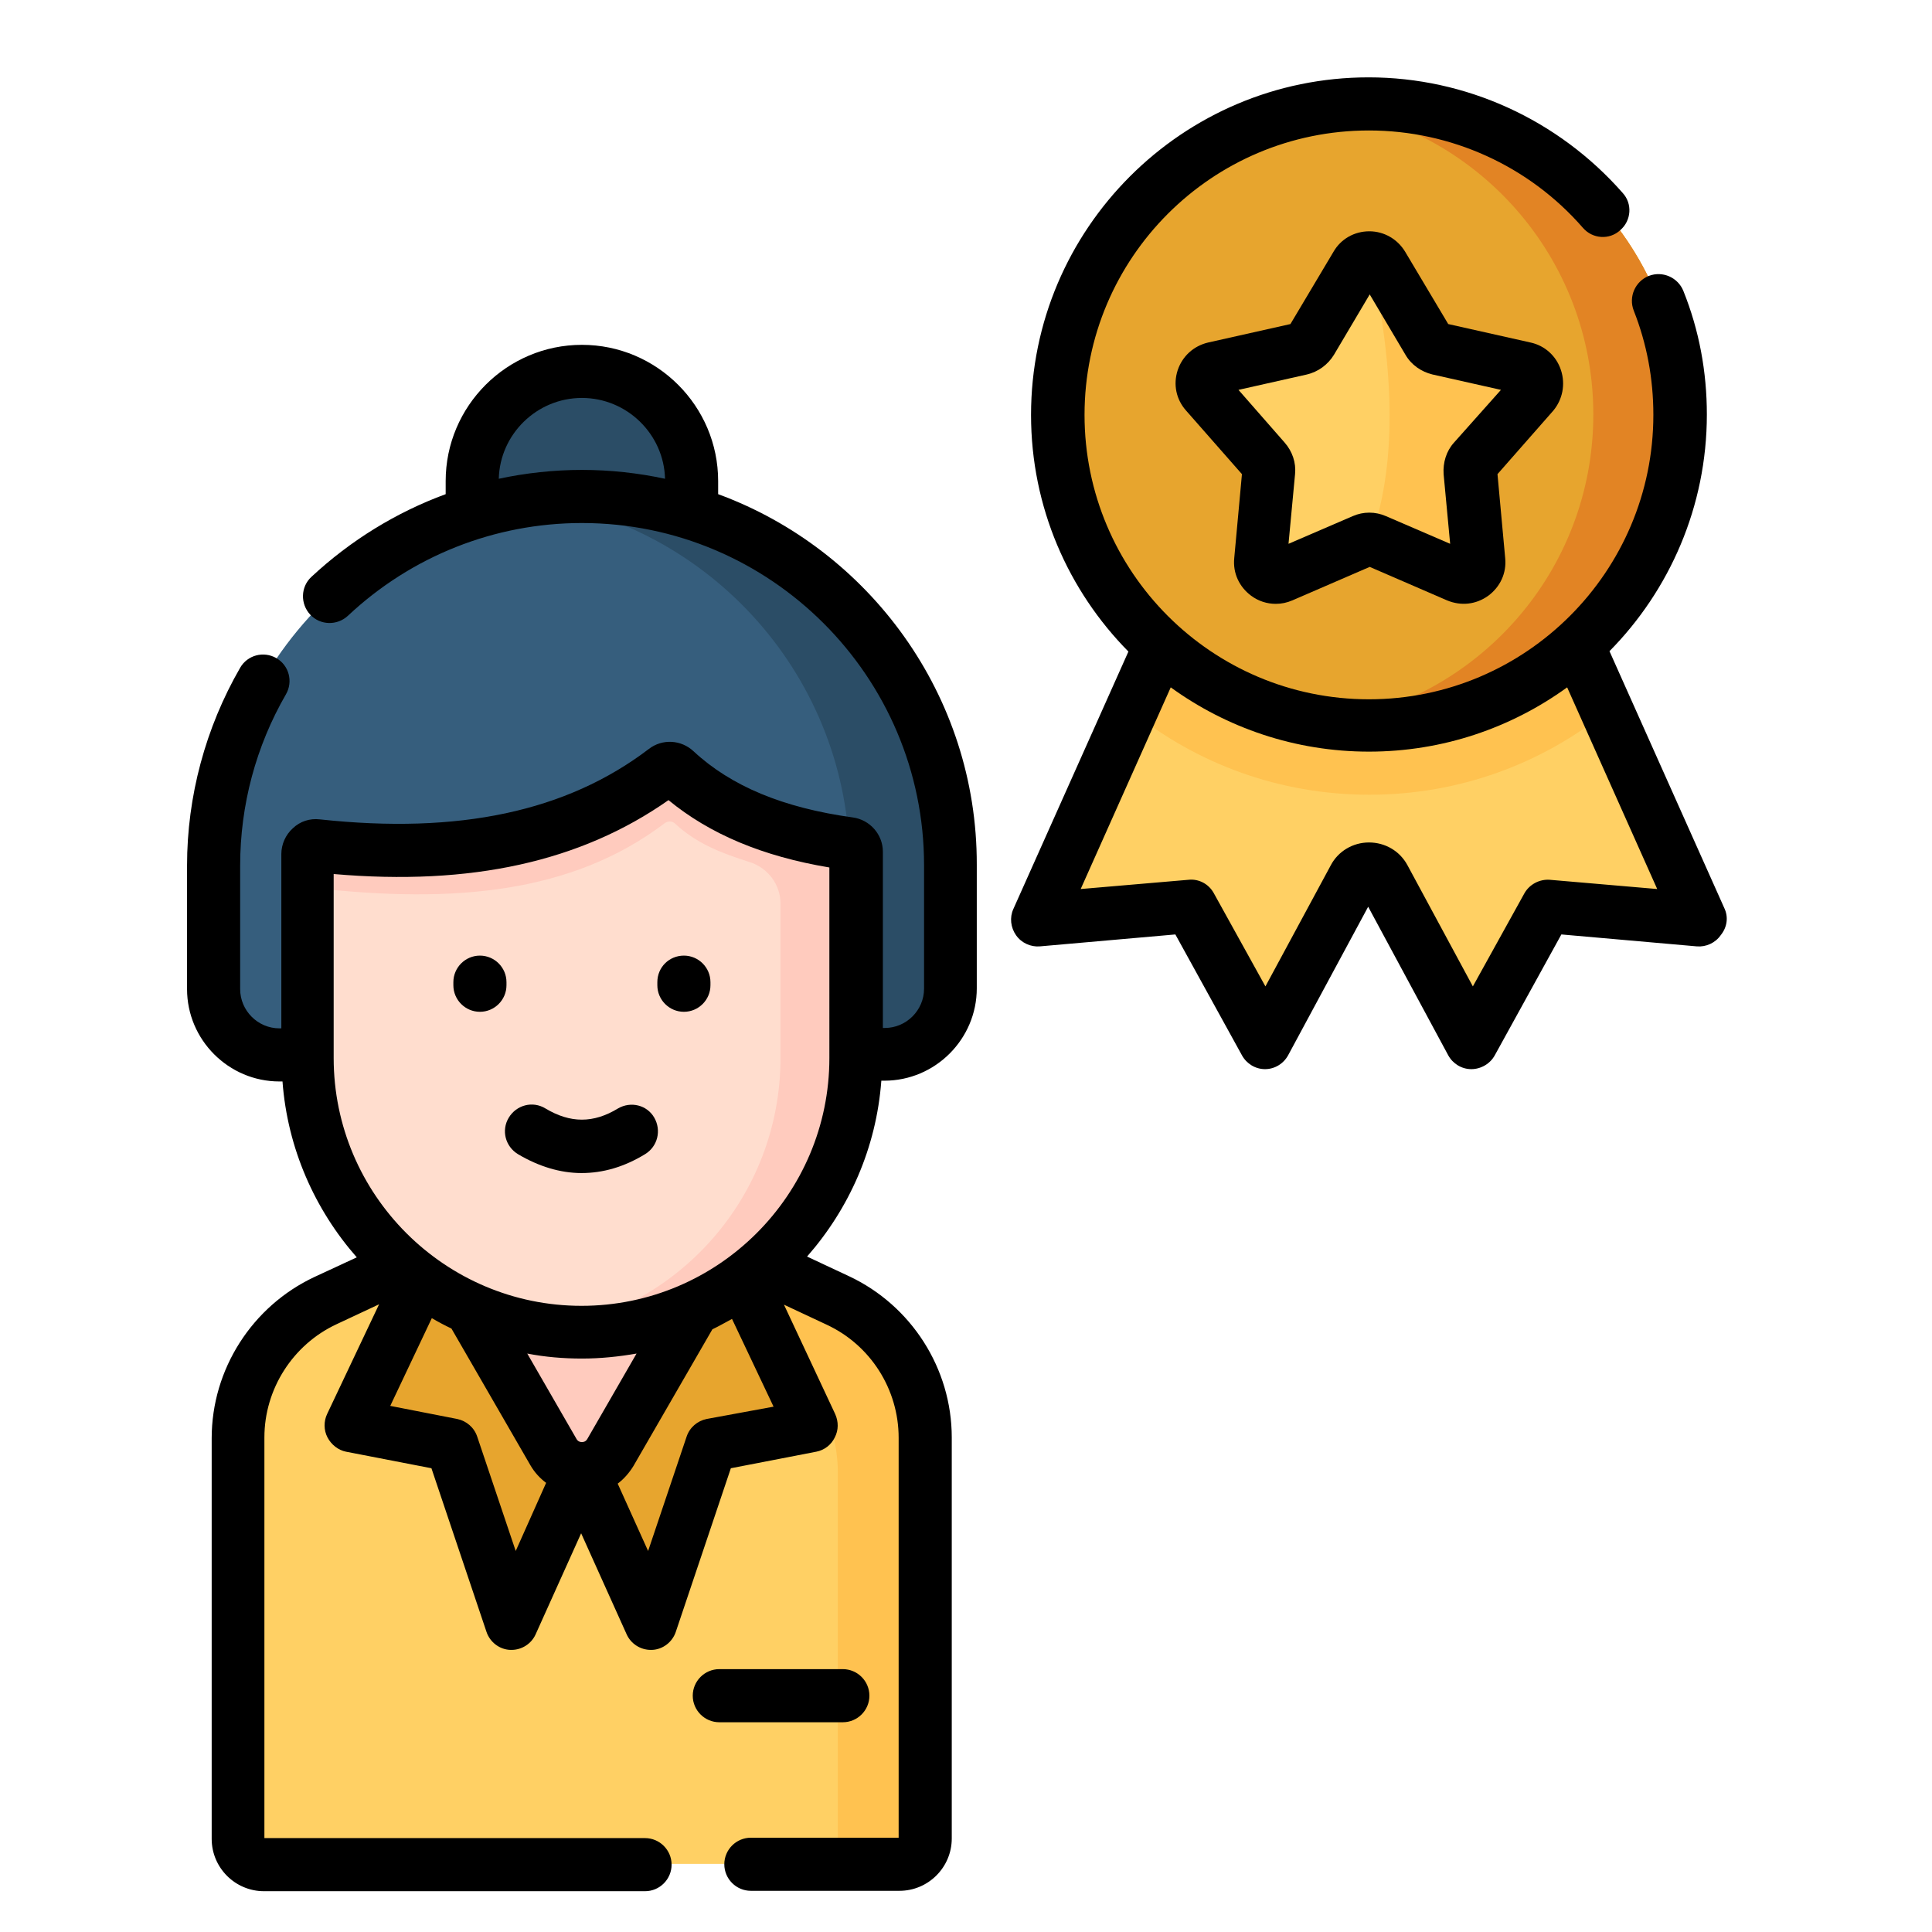 <?xml version="1.0" encoding="utf-8"?>
<!-- Generator: Adobe Illustrator 23.0.5, SVG Export Plug-In . SVG Version: 6.00 Build 0)  -->
<svg version="1.1" id="Capa_1" xmlns="http://www.w3.org/2000/svg" xmlns:xlink="http://www.w3.org/1999/xlink" x="0px" y="0px"
	 width="502px" height="502px" viewBox="0 0 502 502" style="enable-background:new 0 0 502 502;" xml:space="preserve">
<style type="text/css">
	.st0{fill:#FFD064;}
	.st1{fill:#FFC250;}
	.st2{fill:#2B4D66;}
	.st3{fill:#365E7D;}
	.st4{fill:#E7A52E;}
	.st5{fill:#FFCBBE;}
	.st6{fill:#FFDDCE;}
	.st7{fill:#E28424;}
</style>
<g>
	<path class="st0" d="M217.8,337.9l-19.9-9.3h-93.5l-19.9,9.3c-13.9,6.5-22.7,20.4-22.7,35.6v104.1c0,3.7,3,6.7,6.7,6.7h165.2
		c3.7,0,6.7-3,6.7-6.7V373.5C240.5,358.3,231.7,344.4,217.8,337.9L217.8,337.9z"/>
	<path class="st1" d="M217.8,337.9l-19.9-9.3c-17.9-8.6-26.7-7-22.8,9.2l19.9,9.3c13.9,6.5,22.7,20.4,22.7,35.6v98.6
		c0,1.1-0.3,2.1-0.7,3h16.8c3.7,0,6.7-3,6.7-6.7V373.5C240.5,358.3,231.7,344.4,217.8,337.9L217.8,337.9z"/>
	<path class="st2" d="M179.7,169.1h-57V125c0-15.7,12.8-28.5,28.5-28.5s28.5,12.8,28.5,28.5L179.7,169.1L179.7,169.1z"/>
	<path class="st3" d="M229.9,274H72.5c-9.4,0-17.1-7.6-17.1-17.1v-32.1c0-52.9,42.9-95.8,95.8-95.8s95.8,42.9,95.8,95.8v32.1
		C247,266.3,239.3,274,229.9,274z"/>
	<path class="st2" d="M151.2,129c-4.4,0-8.8,0.3-13.1,0.9c46.7,6.4,82.7,46.4,82.7,94.9v32.1c0,9.4-7.6,17.1-17.1,17.1h26.1
		c9.4,0,17.1-7.6,17.1-17.1v-32.1C247,171.9,204.1,129,151.2,129L151.2,129z"/>
	<g>
		<path class="st4" d="M109.3,332.5l-18,37.9l26.1,5.1l15.6,46.3l18.1-40.2v-61.5L109.3,332.5z"/>
	</g>
	<g>
		<path class="st4" d="M193,332.5l18,37.9l-26.1,5.1l-15.6,46.3l-18.1-40.2v-61.5L193,332.5z"/>
	</g>
	<path class="st5" d="M158.6,377.3l25.8-44.6H118l25.8,44.6C147.1,383.1,155.3,383.1,158.6,377.3L158.6,377.3z"/>
	<path class="st6" d="M82.3,219.7c-1.3-0.1-2.4,0.8-2.4,2.1V246v27.6v1.2c0,39.4,31.9,71.3,71.3,71.3c39.4,0,71.3-31.9,71.3-71.3
		v-53.6c0-1.1-0.8-2-1.8-2.1c-17.9-2.5-33.4-8.1-45.1-19c-0.8-0.7-1.9-0.8-2.8-0.1C148.7,218.3,117.9,223.6,82.3,219.7L82.3,219.7z"
		/>
	<path class="st5" d="M220.6,219.2c-16.6-2.3-32.8-7.6-45.1-19c-0.8-0.7-1.9-0.8-2.8-0.1c-24.1,18.3-54.9,23.5-90.5,19.6
		c-1.3-0.1-2.4,0.8-2.4,2.1v11.1c0-1.3,1.1-2.2,2.4-2.1c35.6,3.9,66.4,1.4,90.5-16.9c0.8-0.6,2-0.6,2.7,0.1
		c5.6,5.2,12.1,7.7,19.4,10c4.7,1.5,8,5.8,8,10.8v40.1c0,36-26.7,65.8-61.4,70.6c3.2,0.4,6.5,0.7,9.8,0.7
		c39.4,0,71.3-31.9,71.3-71.3c0-3.5,0-56.8,0-53.6C222.4,220.2,221.7,219.3,220.6,219.2L220.6,219.2z"/>
	<path class="st0" d="M391.5,126.5l-35.7,13.7l-35.7-13.7l-50.3,112.4l39.6-3.4l19.5,35.3l23-42.7c1.7-3.1,6.1-3.1,7.7,0l23,42.7
		l19.5-35.3l39.6,3.4L391.5,126.5z"/>
	<path class="st1" d="M355.8,206.5c23.4,0,44.9-8.1,61.8-21.7l-26.1-58.3l-35.7,13.7l-35.7-13.7L294,184.8
		C310.9,198.4,332.4,206.5,355.8,206.5z"/>
	<circle class="st4" cx="355.8" cy="107.7" r="80.8"/>
	<circle class="st4" cx="355.8" cy="107.7" r="80.8"/>
	<path class="st7" d="M355.8,26.9c-3.8,0-7.6,0.3-11.3,0.8c39.3,5.5,69.5,39.2,69.5,80c0,40.8-30.2,74.5-69.5,80
		c3.7,0.5,7.4,0.8,11.3,0.8c44.6,0,80.8-36.2,80.8-80.8C436.6,63.1,400.4,26.9,355.8,26.9z"/>
	<path class="st0" d="M359.2,68.8L371,88.7c0.6,0.9,1.5,1.6,2.5,1.8l22.6,5.1c2.9,0.7,4.1,4.2,2.1,6.5L383,119.6
		c-0.7,0.8-1.1,1.9-1,3l2.1,23.1c0.3,3-2.8,5.2-5.5,4l-21.3-9.2c-1-0.4-2.1-0.4-3.1,0l-21.3,9.2c-2.8,1.2-5.8-1-5.5-4l2.1-23.1
		c0.1-1.1-0.2-2.2-1-3l-15.3-17.4c-2-2.3-0.8-5.8,2.1-6.5l22.6-5.1c1.1-0.2,2-0.9,2.5-1.8l11.8-19.9
		C353.9,66.2,357.7,66.2,359.2,68.8L359.2,68.8z"/>
	<path class="st1" d="M357.4,140.5l21.3,9.2c2.8,1.2,5.8-1,5.5-4l-2.1-23.1c-0.1-1.1,0.2-2.2,1-3l15.3-17.4c2-2.3,0.8-5.8-2.1-6.5
		l-22.6-5.1c-1.1-0.2-2-0.9-2.5-1.8l-11.8-19.9c-0.8-1.3-2.1-1.9-3.4-1.9c6.6,29.7,6.9,54.4,0,73.3
		C356.3,140.1,356.9,140.3,357.4,140.5L357.4,140.5z"/>
	<g>
		<path d="M186.6,128.4V125c0-19.5-15.9-35.4-35.4-35.4c-19.5,0-35.4,15.9-35.4,35.4v3.4c-12.8,4.7-24.7,12-34.9,21.5
			c-2.8,2.6-2.9,7-0.3,9.8c2.6,2.8,7,2.9,9.8,0.3c16.5-15.5,38.1-24.1,60.8-24.1c49,0,88.9,39.9,88.9,88.9v32.1
			c0,5.6-4.6,10.2-10.2,10.2h-0.5v-45.8c0-4.5-3.4-8.3-7.8-8.9c-18.1-2.5-31.6-8.1-41.4-17.2c-3.2-3-8.1-3.3-11.6-0.6
			c-21.4,16.3-49.4,22.2-85.5,18.3c-2.6-0.3-5.1,0.5-7,2.3c-1.9,1.7-3,4.2-3,6.7v45.3h-0.5c-5.6,0-10.2-4.6-10.2-10.2v-32.1
			c0-15.7,4.1-31,11.9-44.5c1.9-3.3,0.8-7.5-2.5-9.4c-3.3-1.9-7.5-0.8-9.4,2.5c-9,15.6-13.8,33.4-13.8,51.4v32.1
			c0,13.2,10.8,24,24,24h0.8c1.3,17.4,8.4,33.3,19.3,45.7l-11,5.1c-16.2,7.6-26.7,24-26.7,41.9v104.1c0,7.5,6.1,13.6,13.6,13.6h99
			c3.8,0,6.9-3.1,6.9-6.9s-3.1-6.9-6.9-6.9H68.7V373.5c0-12.6,7.4-24.1,18.7-29.4l11.1-5.2l-13.5,28.5c-0.9,1.9-0.9,4.2,0.1,6.1
			c1,1.9,2.8,3.3,4.8,3.7l22.2,4.3l14.3,42.5c0.9,2.7,3.4,4.6,6.2,4.7c0.1,0,0.2,0,0.3,0c2.7,0,5.2-1.6,6.3-4.1l11.8-26.2l11.8,26.2
			c1.1,2.5,3.6,4.1,6.3,4.1c0.1,0,0.2,0,0.3,0c2.8-0.1,5.3-2,6.2-4.7l14.3-42.5l22.2-4.3c2.1-0.4,3.9-1.8,4.8-3.7
			c1-1.9,1-4.1,0.1-6.1L203.7,339l11.1,5.2c11.4,5.3,18.7,16.8,18.7,29.4v103.9h-38.4c-3.8,0-6.9,3.1-6.9,6.9s3.1,6.9,6.9,6.9h38.6
			c7.5,0,13.6-6.1,13.6-13.6V373.5c0-17.9-10.5-34.3-26.7-41.9l-10.9-5.1c10.9-12.4,18-28.2,19.3-45.7h0.8c13.2,0,24-10.8,24-24
			v-32.1C253.9,180.6,225.8,142.8,186.6,128.4L186.6,128.4z M129.6,124.4c0.3-11.6,9.9-21,21.6-21c11.7,0,21.3,9.4,21.6,21
			c-7-1.5-14.2-2.3-21.6-2.3C143.9,122.1,136.6,122.9,129.6,124.4z M152.6,373.9c-0.4,0.7-1,0.8-1.4,0.8c-0.4,0-1-0.1-1.4-0.8
			l-12.8-22.2c4.6,0.9,9.4,1.3,14.2,1.3c4.9,0,9.6-0.5,14.2-1.3L152.6,373.9z M134,403l-10-29.7c-0.8-2.4-2.8-4.1-5.2-4.6l-17.4-3.4
			l10.8-22.8c1.7,1,3.4,1.9,5.1,2.7l20.5,35.5c1.1,1.9,2.5,3.4,4.1,4.6L134,403z M183.6,368.7c-2.4,0.5-4.4,2.2-5.2,4.6l-10,29.7
			l-7.9-17.5c1.6-1.2,3-2.8,4.1-4.6l20.5-35.5c1.7-0.8,3.4-1.8,5.1-2.7l10.8,22.8L183.6,368.7z M215.5,274.9
			c0,35.5-28.9,64.4-64.4,64.4s-64.4-28.9-64.4-64.4v-47.8c35.7,3.1,64.2-3.2,87-19.2c10.7,8.8,24.4,14.6,41.8,17.5V274.9z"/>
		<path d="M131.6,255.2c0-3.8-3.1-6.9-6.9-6.9s-6.9,3.1-6.9,6.9v0.8c0,3.8,3.1,6.9,6.9,6.9s6.9-3.1,6.9-6.9V255.2z"/>
		<path d="M170.8,255.2v0.8c0,3.8,3.1,6.9,6.9,6.9s6.9-3.1,6.9-6.9v-0.8c0-3.8-3.1-6.9-6.9-6.9S170.8,251.3,170.8,255.2z"/>
		<path d="M160.6,288c-6.4,3.9-12.4,3.9-18.9,0c-3.3-2-7.5-0.9-9.5,2.4c-2,3.3-0.9,7.5,2.4,9.5c5.4,3.2,11,4.9,16.5,4.9
			c5.6,0,11.1-1.6,16.5-4.9c3.3-2,4.3-6.2,2.4-9.5C168.1,287.1,163.9,286.1,160.6,288L160.6,288z"/>
		<path d="M225.9,440.6c0-3.8-3.1-6.9-6.9-6.9h-32.1c-3.8,0-6.9,3.1-6.9,6.9s3.1,6.9,6.9,6.9H219
			C222.8,447.5,225.9,444.4,225.9,440.6z"/>
		<path d="M405.6,96.2c-1.2-3.7-4.2-6.4-7.9-7.2l-21.4-4.8l-11.2-18.8c0,0,0,0,0,0c-2-3.3-5.5-5.3-9.3-5.3c-3.9,0-7.4,2-9.3,5.3
			l-11.2,18.8L313.9,89c-3.8,0.9-6.7,3.6-7.9,7.2c-1.2,3.7-0.4,7.6,2.2,10.5l14.5,16.5l-2,21.8c-0.4,3.9,1.3,7.5,4.4,9.8
			c1.9,1.4,4.1,2.1,6.4,2.1c1.5,0,2.9-0.3,4.3-0.9l20.1-8.7l20.1,8.7c3.6,1.5,7.5,1.1,10.7-1.2c3.1-2.3,4.8-5.9,4.4-9.8l-2-21.8
			l14.5-16.5C406,103.8,406.8,99.9,405.6,96.2L405.6,96.2z M377.8,115c-2,2.2-2.9,5.2-2.7,8.2l1.7,18.1l-16.7-7.2
			c-1.4-0.6-2.8-0.9-4.3-0.9c-1.5,0-2.9,0.3-4.3,0.9l-16.7,7.2l1.7-18.1c0.3-3-0.7-5.9-2.7-8.2l-12-13.7l17.8-4
			c2.9-0.7,5.4-2.5,7-5.1l9.3-15.7l9.3,15.7c1.5,2.6,4.1,4.4,7,5.1l17.8,4L377.8,115z"/>
		<path d="M448.1,236.1l-29.9-66.9c15.6-15.8,25.3-37.6,25.3-61.5c0-11.1-2-21.9-6.1-32.1c-1.4-3.5-5.4-5.3-9-3.9
			c-3.5,1.4-5.3,5.4-3.9,9c3.4,8.6,5.1,17.7,5.1,27.1c0,40.7-33.1,73.9-73.9,73.9s-73.9-33.1-73.9-73.9s33.1-73.9,73.9-73.9
			c21.3,0,41.6,9.2,55.6,25.3c2.5,2.9,6.9,3.2,9.7,0.6c2.9-2.5,3.2-6.9,0.6-9.7c-16.7-19-40.7-30-66-30c-48.3,0-87.7,39.3-87.7,87.7
			c0,24,9.7,45.7,25.3,61.5l-29.9,66.9c-1,2.2-0.7,4.8,0.7,6.8c1.4,2,3.8,3.1,6.2,2.9l35.2-3.1l17.3,31.4c1.2,2.2,3.5,3.6,6,3.6h0
			c2.5,0,4.8-1.4,6-3.6l20.8-38.6l20.8,38.6c1.2,2.2,3.5,3.6,6,3.6c2.5,0,4.9-1.4,6.1-3.6l17.3-31.4l35.2,3.1
			c2.4,0.2,4.8-0.9,6.2-2.9C448.8,240.9,449.1,238.3,448.1,236.1L448.1,236.1z M402.7,228.6c-2.7-0.2-5.3,1.2-6.6,3.5l-13.4,24.2
			l-17-31.5c-2-3.7-5.8-5.9-10-5.9c-4.2,0-8,2.3-9.9,5.9l-17,31.5l-13.4-24.2c-1.3-2.4-3.9-3.8-6.6-3.5l-28,2.4l23.4-52.4
			c14.5,10.5,32.3,16.7,51.5,16.7s37-6.2,51.5-16.7l23.4,52.4L402.7,228.6z"/>
	</g>
</g>
</svg>
